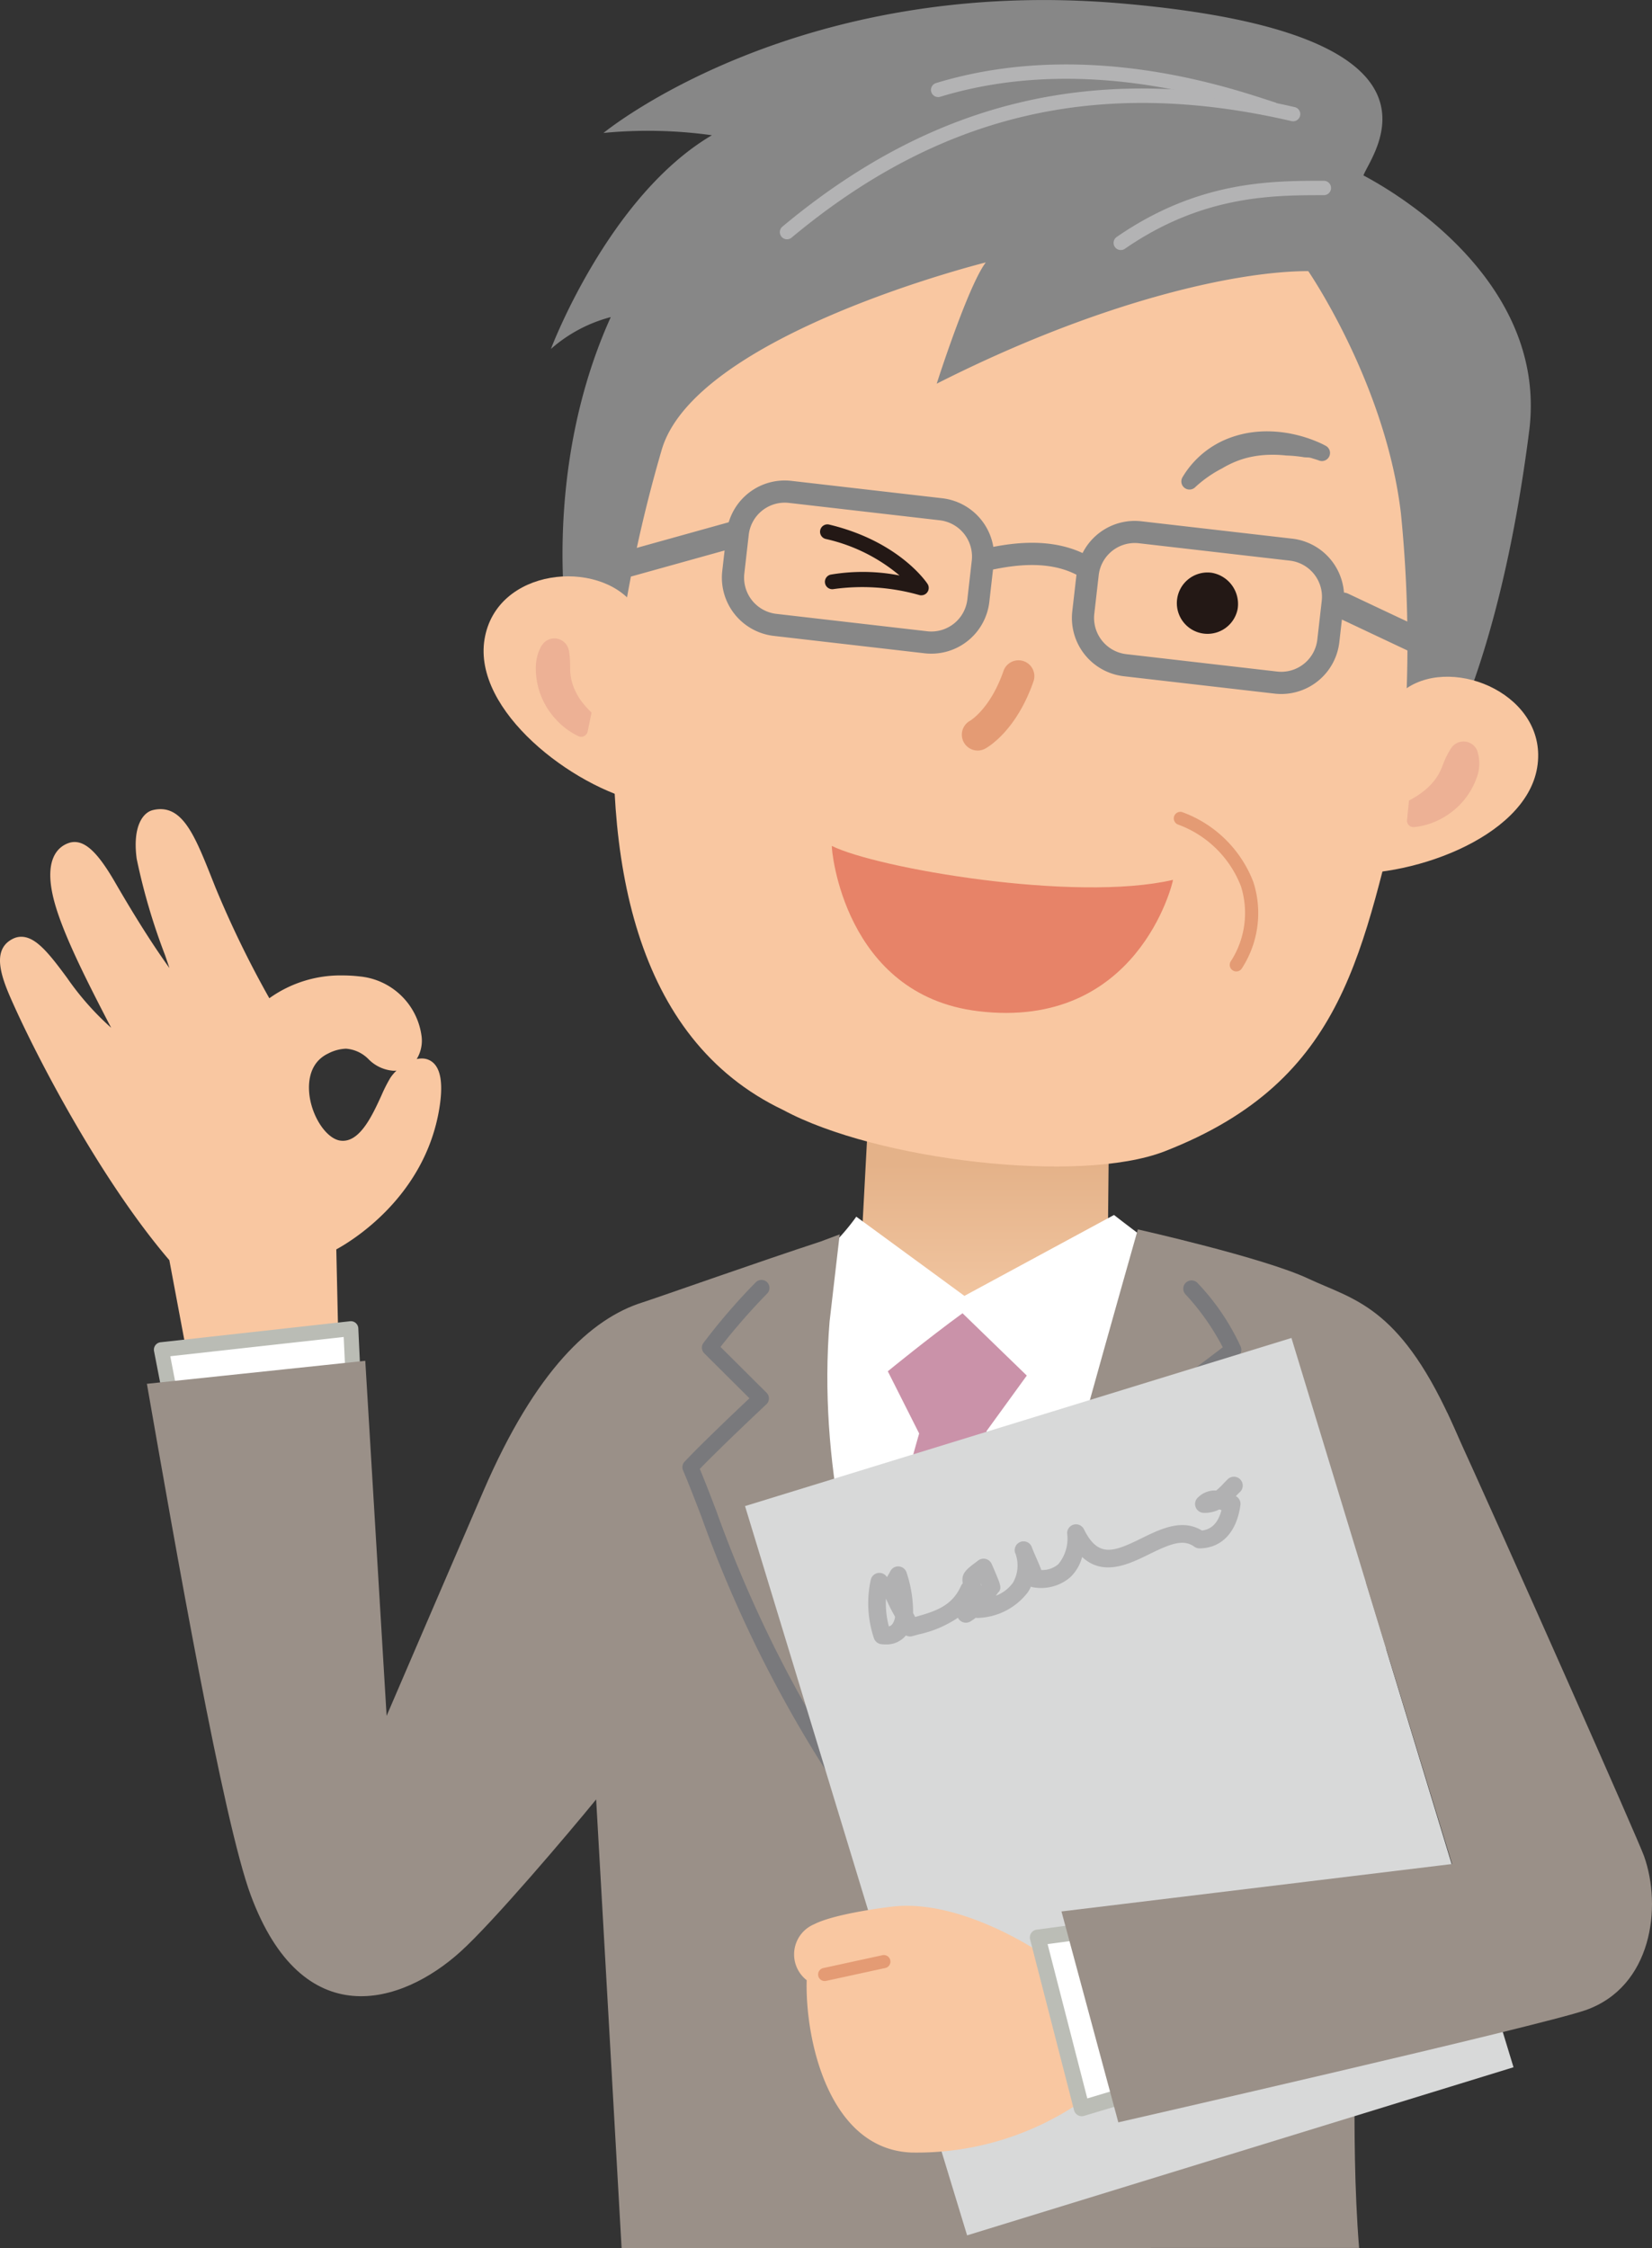 <svg xmlns="http://www.w3.org/2000/svg" xmlns:xlink="http://www.w3.org/1999/xlink" width="149.354" height="203.184" viewBox="0 0 149.354 203.184">
  <rect x="0" y="0" width="149.354" height="203.184" fill="#333333" stroke="none"/>
  <defs>
    <linearGradient id="linear-gradient" x1="0.5" y1="0.148" x2="0.5" y2="0.608" gradientUnits="objectBoundingBox">
      <stop offset="0" stop-color="#e4b289"/>
      <stop offset="1" stop-color="#f5caa6"/>
    </linearGradient>
  </defs>
  <g id="グループ_179" data-name="グループ 179" transform="translate(-1130.357 -607.295)">
    <g id="グループ_178" data-name="グループ 178" transform="translate(1130.357 607.295)">
      <g id="グループ_168" data-name="グループ 168" transform="translate(0 73.132)">
        <path id="パス_278" data-name="パス 278" d="M1338.484,888.843l-.624,11.708s-1.8,1.795-4.92,4.633c-7.274,6.606,18.3,17.357,18.3,17.357l15.3-16.491-6.431-5.407.114-11.236Z" transform="translate(-1259.951 -861.701)" fill="url(#linear-gradient)"/>
        <path id="パス_279" data-name="パス 279" d="M1361.7,919.755c-3.418-2.462-5.531-4.13-5.531-4.13l-13.526,7.313-9.775-7.159a19.1,19.1,0,0,1-3.3,3.565c-14.551,47.64,7.036,50.821,14.957,61.581C1350.868,972.318,1363.152,934.388,1361.7,919.755Z" transform="translate(-1255.452 -878.944)" fill="#fff"/>
        <path id="パス_280" data-name="パス 280" d="M1355.032,967.644a175.921,175.921,0,0,0-5.34,24.25l10.136,21.3,3.408-19.979c-1.591-19.065-1.689-21.5-2.719-25.57Z" transform="translate(-1271.575 -912.437)" fill="#ca92a9"/>
        <path id="パス_281" data-name="パス 281" d="M1355.724,945.814s3.539-2.9,6.755-5.245l5.81,5.632-4.063,5.6h-5.484Z" transform="translate(-1275.459 -895.005)" fill="#ca92a9"/>
        <g id="グループ_160" data-name="グループ 160">
          <g id="グループ_159" data-name="グループ 159">
            <g id="グループ_158" data-name="グループ 158">
              <g id="グループ_157" data-name="グループ 157">
                <path id="パス_282" data-name="パス 282" d="M1145.666,853.4c-6.037-7.059-11.6-17.637-13.943-22.788-1.055-2.322-2.363-5.2-.189-6.266a1.68,1.68,0,0,1,.742-.176c1.309,0,2.49,1.47,4.143,3.712a25.438,25.438,0,0,0,3.988,4.514c-2.265-4.352-4.3-8.39-5.109-11.294-1.1-3.966.344-5.1,1.3-5.416a1.573,1.573,0,0,1,.5-.081c1.09,0,2.185,1.09,3.663,3.645,1.821,3.144,3.414,5.659,4.913,7.747q-.2-.6-.4-1.178a56.089,56.089,0,0,1-2.559-8.694c-.389-2.884.538-4.174,1.449-4.4a2.912,2.912,0,0,1,.7-.091c2.16,0,3.222,2.674,4.692,6.374l.27.68a91.883,91.883,0,0,0,4.881,10.038,11.043,11.043,0,0,1,6.635-2.061,13.422,13.422,0,0,1,1.516.088,6.242,6.242,0,0,1,5.619,5.459,3.192,3.192,0,0,1-.447,2.013,2.114,2.114,0,0,1,.454-.052,1.5,1.5,0,0,1,1.182.533c.587.688.727,2.013.417,3.936-1.3,8.1-8.061,12.1-9.322,12.784l.349,15.668-12.628.3Zm15.984-19.115a3.787,3.787,0,0,0-1.613.431c-1.953.929-1.818,3.107-1.67,4,.328,1.97,1.606,3.748,2.791,3.883a1.708,1.708,0,0,0,.2.012c1.607,0,2.689-2.364,3.48-4.089a13.658,13.658,0,0,1,.81-1.6,3.754,3.754,0,0,1,.556-.655,2.681,2.681,0,0,1-.27.014h0a3.5,3.5,0,0,1-2.251-1.037A3.175,3.175,0,0,0,1161.65,834.287Z" transform="translate(-1130.357 -812.634)" fill="#f9c7a1"/>
              </g>
            </g>
          </g>
        </g>
        <g id="グループ_161" data-name="グループ 161" transform="translate(13.913 46.278)">
          <path id="パス_283" data-name="パス 283" d="M1171.321,946.374l17.127-1.9.282,6.032-16.351,1.324Z" transform="translate(-1170.644 -943.795)" fill="#fff"/>
          <path id="パス_284" data-name="パス 284" d="M1171.156,951.281a.677.677,0,0,1-.664-.548l-1.059-5.453a.677.677,0,0,1,.59-.8l17.127-1.9a.676.676,0,0,1,.751.641l.282,6.031a.677.677,0,0,1-.622.707l-16.351,1.324Zm-.254-5.538.8,4.138,15.095-1.222-.218-4.657Z" transform="translate(-1169.42 -942.572)" fill="#babcb5"/>
        </g>
        <path id="パス_285" data-name="パス 285" d="M1276.533,983.694c-.021-.183.147-23.418.473-24.318l13.486-11.019c-4.295-10.166-3.887-9.469-5.035-11.968-4.705-10.244-8.772-10.75-12.813-12.648s-15.409-4.448-15.409-4.448-8.846,31.074-15.4,56.155c0,0-14.539-22.287-12.47-47.822l.915-7.885s-.655.24-1.747.655c-5.216,1.7-14.546,5-16.1,5.5-4.614,1.457-9.638,6.1-14.358,17.026-2.954,6.835-8.758,20.337-8.758,20.337l-1.928-32.09-19.744,2.079c2.555,14.6,6.888,39.489,9.392,46.228,4.684,12.609,13.606,9.934,18.957,5.1,2.957-2.669,9.8-10.742,12.267-13.763.031.34,2.3,40.546,2.3,40.546s66.417-.01,66.676-.007C1276.378,1000.618,1277.239,989.881,1276.533,983.694Z" transform="translate(-1154.365 -881.307)" fill="#9a9088"/>
        <path id="パス_286" data-name="パス 286" d="M1387.414,984.555a.748.748,0,0,1-.586-1.212c8.8-11.124,14.529-23.765,17.954-31.318.419-.924.8-1.771,1.155-2.53-1.917-2.165-5.432-6-5.47-6.046a.748.748,0,0,1,.1-1.1l5.362-4.06a21.822,21.822,0,0,0-3.368-4.786.748.748,0,1,1,1.107-1.006,20.994,20.994,0,0,1,3.888,5.75.747.747,0,0,1-.244.872l-5.187,3.928c1.159,1.27,3.848,4.221,5.259,5.828a.747.747,0,0,1,.115.81c-.4.863-.853,1.856-1.354,2.96-3.453,7.615-9.232,20.36-18.142,31.628A.746.746,0,0,1,1387.414,984.555Z" transform="translate(-1295.381 -889.648)" fill="#79797c"/>
        <path id="パス_287" data-name="パス 287" d="M1322.858,984.915a.721.721,0,0,1-.573-.281,114.143,114.143,0,0,1-17-31.159c-.607-1.576-1.131-2.936-1.642-4.136a.724.724,0,0,1,.14-.78c1.525-1.619,4.608-4.546,5.865-5.731l-4.084-4.062a.723.723,0,0,1-.075-.939,55.3,55.3,0,0,1,4.715-5.466.724.724,0,1,1,1.036,1.011,58.088,58.088,0,0,0-4.208,4.814l4.166,4.143a.724.724,0,0,1-.016,1.041c-.042.039-4.011,3.759-6.023,5.842.462,1.11.936,2.342,1.475,3.742a112.853,112.853,0,0,0,16.791,30.8.723.723,0,0,1-.573,1.166Z" transform="translate(-1241.892 -889.579)" fill="#79797c"/>
        <g id="グループ_163" data-name="グループ 163" transform="translate(67.356 47.798)">
          <g id="グループ_162" data-name="グループ 162">
            <path id="パス_288" data-name="パス 288" d="M1339.555,1027.95l49.4-15.194-20.077-65.915-49.4,15.195Z" transform="translate(-1319.477 -946.841)" fill="#d8d9d9"/>
          </g>
          <path id="パス_289" data-name="パス 289" d="M1352.32,997.294a3.361,3.361,0,0,1-.387-.022.8.8,0,0,1-.67-.551,9.917,9.917,0,0,1-.283-5.268.8.8,0,0,1,1.463-.245c.114-.185.235-.393.279-.476a.8.8,0,0,1,.714-.491h.022a.8.8,0,0,1,.764.568,11.455,11.455,0,0,1,.587,3.648c.063.119.124.237.182.355,1.786-.5,3.321-.962,4.139-2.794a.8.8,0,0,1,.166-.241c-.121-.772.13-1.12,1.027-1.791.1-.077.218-.162.347-.261a.8.8,0,0,1,1.224.259c.059.117.324.744.412.954.39.932.556,1.33.172,1.684q-.094.136-.189.267a3.333,3.333,0,0,0,1.555-1.189,3.121,3.121,0,0,0,.17-2.736.8.8,0,0,1,1.512-.505c.1.285.25.626.409.988s.332.758.464,1.122a2.234,2.234,0,0,0,1.535-.526,3.623,3.623,0,0,0,.8-2.8.8.8,0,0,1,1.512-.372c1.285,2.608,2.667,2.08,5.2.836,1.729-.849,3.68-1.806,5.474-.707.881-.1,1.474-.72,1.768-1.841l-.191-.066-.006,0a2.893,2.893,0,0,1-1.435.307.8.8,0,0,1-.464-1.417,2.142,2.142,0,0,1,1.62-.6,7.024,7.024,0,0,0,.66-.632c.119-.124.23-.241.336-.342a.8.8,0,1,1,1.1,1.153c-.09.086-.184.185-.285.291l-.036.038a.8.8,0,0,1,.413.813c-.343,2.454-1.687,3.879-3.687,3.91a.839.839,0,0,1-.482-.153c-1.012-.737-2.217-.234-4.083.682-1.8.885-4.146,2.035-6.06.247a3.879,3.879,0,0,1-1.069,1.83,4.05,4.05,0,0,1-3.294.921.79.79,0,0,1-.263-.073,3.89,3.89,0,0,1-.285.516,5.906,5.906,0,0,1-4.45,2.313.752.752,0,0,1-.257-.015,4.893,4.893,0,0,1-.474.332.8.8,0,0,1-1.135-.332,10.271,10.271,0,0,1-3.583,1.514l-.524.146a.8.8,0,0,1-.595-.063l-.021.026A2.264,2.264,0,0,1,1352.32,997.294Zm.034-4.143a8.153,8.153,0,0,0,.263,2.513.545.545,0,0,0,.3-.189,1.427,1.427,0,0,0,.259-.685l-.032-.059A15.047,15.047,0,0,1,1352.354,993.15Zm8.557-1.416c.02.074.042.156.064.234l0,.012.021-.03Zm-8.214-.463a.8.8,0,0,0-.186.054.807.807,0,0,1,.186-.053Z" transform="translate(-1339.612 -969.595)" fill="#b1b1b2"/>
        </g>
        <g id="グループ_165" data-name="グループ 165" transform="translate(71.798 99.119)">
          <g id="グループ_164" data-name="グループ 164">
            <path id="パス_290" data-name="パス 290" d="M1363.337,1095.259l-8.953.037s-7.246-5.027-13.559-4.282c-1.513.178-5.4.739-7.07,1.593a2.955,2.955,0,0,0-.672,5.055c-.153,5.3,1.972,15.286,9.475,15.578a26.233,26.233,0,0,0,15.76-4.895l7.646-2.277Z" transform="translate(-1331.95 -1090.938)" fill="#f9c7a1"/>
          </g>
          <path id="パス_291" data-name="パス 291" d="M1338.628,1105.786a.593.593,0,0,1-.125-1.173l5.35-1.163a.593.593,0,1,1,.252,1.159l-5.35,1.163A.6.6,0,0,1,1338.628,1105.786Z" transform="translate(-1335.868 -1098.984)" fill="#e49b74"/>
        </g>
        <g id="グループ_167" data-name="グループ 167" transform="translate(93.108 54.564)">
          <g id="グループ_166" data-name="グループ 166" transform="translate(0 45.779)">
            <path id="パス_292" data-name="パス 292" d="M1397.759,1112.746l-3.973-15.443,6.9-.926,3.878,14.335Z" transform="translate(-1393.073 -1095.664)" fill="#fff"/>
            <path id="パス_293" data-name="パス 293" d="M1396.47,1112.17a.714.714,0,0,1-.69-.535l-3.973-15.443a.712.712,0,0,1,.6-.884l6.9-.925a.714.714,0,0,1,.783.52l3.878,14.335a.713.713,0,0,1-.484.869l-6.8,2.033A.716.716,0,0,1,1396.47,1112.17Zm-3.083-15.556,3.589,13.949,5.426-1.622-3.533-13.062Z" transform="translate(-1391.784 -1094.376)" fill="#bbbdb6"/>
          </g>
          <path id="パス_294" data-name="パス 294" d="M1399.81,1010.906l35.316-4.287-7.787-25.427,7.349-15.353c5.868,12.834,17.257,38.573,17.788,40.059,1.638,4.586.734,11.81-5.275,13.926-3.958,1.394-42.252,10.143-42.252,10.143Z" transform="translate(-1396.952 -965.839)" fill="#9a9088"/>
        </g>
      </g>
      <g id="グループ_177" data-name="グループ 177" transform="translate(43.715 0)">
        <g id="グループ_174" data-name="グループ 174">
          <path id="パス_295" data-name="パス 295" d="M1354.636,703.6c-3.974,15.395-5.2,27.248-21.791,33.7-7.66,2.982-26.045.821-34.477-3.731-13.582-6.459-16.317-22.92-15.086-39.491.715-9.634-2.457-8.369-1.9-12.416,3.419-24.781,17.622-35.46,34.553-33.93,18.767,1.7,38.089,9.3,41.078,20.252C1359.343,676.5,1355.22,701.346,1354.636,703.6Z" transform="translate(-1271.267 -633.24)" fill="#f9c7a1"/>
          <path id="パス_296" data-name="パス 296" d="M1375.95,783.026a1.436,1.436,0,0,1-.692-2.694c.058-.035,1.85-1.119,3.021-4.5a1.435,1.435,0,1,1,2.712.941c-1.535,4.422-4.069,5.916-4.353,6.072A1.429,1.429,0,0,1,1375.95,783.026Z" transform="translate(-1331.271 -715.188)" fill="#e49b74"/>
          <path id="パス_297" data-name="パス 297" d="M1434.55,755.883a2.773,2.773,0,1,1-2.356-3.283A2.86,2.86,0,0,1,1434.55,755.883Z" transform="translate(-1366.374 -700.833)" fill="#231815"/>
          <path id="パス_298" data-name="パス 298" d="M1338.663,631.8c-6.69,0-19.108,2.836-33.592,10.173,0,0,2.819-8.828,4.437-10.959,0,0-26.259,6.524-29.3,16.939a127.678,127.678,0,0,0-3.893,18.088l-4.611-1.707s-2.445-14.356,3.9-28.38a13.278,13.278,0,0,0-5.412,2.88s5.193-13.81,14.554-19.315a41.788,41.788,0,0,0-9.8-.207s17.262-14.243,46.77-11.712c31.624,2.714,22.654,13.6,21.934,15.548,5.528,2.954,16.542,10.973,14.981,23.136-2.881,22.526-8.757,30.817-8.757,30.817l-2.854.416a118.366,118.366,0,0,0,.02-23.812C1345.661,641.979,1338.663,631.8,1338.663,631.8Z" transform="translate(-1264.1 -607.295)" fill="#878787"/>
          <g id="グループ_170" data-name="グループ 170" transform="translate(0 52.09)">
            <g id="グループ_169" data-name="グループ 169">
              <path id="パス_299" data-name="パス 299" d="M1266.69,756.138c-3.185-4.2-12.435-3.361-13.5,3.1s7.95,13.349,14.2,14.724c-.828-3.5,1.167-4.513,1.091-10.013C1268.4,758.8,1268.656,759.117,1266.69,756.138Z" transform="translate(-1253.099 -753.552)" fill="#f9c7a1"/>
            </g>
            <path id="パス_300" data-name="パス 300" d="M1269.382,770.428c.017.088.021.183.033.261s.019.127.028.2c.015.141.021.277.029.41.014.266.014.516.015.763a4.647,4.647,0,0,0,.24,1.438,5.438,5.438,0,0,0,.685,1.346,7.328,7.328,0,0,0,.494.625c.09.1.18.2.274.293l.139.14c.036.04.105.1.1.108l-.349,1.7a.6.6,0,0,1-.709.468.657.657,0,0,1-.157-.055l-.314-.163c-.093-.05-.18-.1-.265-.155-.169-.109-.338-.22-.5-.341a6.972,6.972,0,0,1-.893-.808,6.772,6.772,0,0,1-1.85-4.539,4.22,4.22,0,0,1,.137-1.227,3.716,3.716,0,0,1,.2-.572c.041-.091.089-.193.14-.287a1.776,1.776,0,0,1,.159-.224,1.324,1.324,0,0,1,1.862-.223,1.309,1.309,0,0,1,.486.8Z" transform="translate(-1261.655 -763.69)" fill="#edb195"/>
          </g>
          <g id="グループ_172" data-name="グループ 172" transform="translate(77.025 61.164)">
            <g id="グループ_171" data-name="グループ 171">
              <path id="パス_301" data-name="パス 301" d="M1475.791,780.077c4.387-2.98,12.88.706,11.81,7.164s-11.867,10.166-18.232,9.514c1.916-3.055,1.041-4.5,2.209-9.833C1472.411,783.132,1473.062,782.037,1475.791,780.077Z" transform="translate(-1469.369 -779.029)" fill="#f9c7a1"/>
            </g>
            <path id="パス_302" data-name="パス 302" d="M1493.864,796.332a3.625,3.625,0,0,1-.066,2.431,6.807,6.807,0,0,1-1.3,2.192,6.945,6.945,0,0,1-3.09,1.992c-.19.061-.388.108-.587.152-.1.023-.2.041-.3.056l-.353.046a.585.585,0,0,1-.657-.5.594.594,0,0,1,0-.131l.171-1.754c0-.015.085-.05.131-.079l.174-.1c.118-.064.231-.138.348-.206a7.967,7.967,0,0,0,.653-.458,5.789,5.789,0,0,0,1.057-1.067,4.932,4.932,0,0,0,.677-1.264,7.815,7.815,0,0,1,.718-1.484l.04-.064a1.343,1.343,0,0,1,2.393.24Z" transform="translate(-1481.042 -789.611)" fill="#edb195"/>
          </g>
          <path id="パス_303" data-name="パス 303" d="M1413.688,659.438a.648.648,0,0,1-.369-1.182c7.272-5.019,13.777-5.077,18.561-5.077h.168a.648.648,0,1,1,0,1.3h-.164c-4.613,0-10.885.056-17.828,4.847A.648.648,0,0,1,1413.688,659.438Z" transform="translate(-1356.076 -636.838)" fill="#b3b3b4"/>
          <g id="グループ_173" data-name="グループ 173" transform="translate(26.789 5.824)">
            <path id="パス_304" data-name="パス 304" d="M1328.964,643.384a.648.648,0,0,1-.416-1.146c13.79-11.5,28.509-14.932,46.318-10.8a.648.648,0,1,1-.293,1.263c-17.381-4.032-31.743-.684-45.2,10.535A.648.648,0,0,1,1328.964,643.384Z" transform="translate(-1328.315 -627.579)" fill="#b3b3b4"/>
            <path id="パス_305" data-name="パス 305" d="M1397.577,628.335a.657.657,0,0,1-.2-.03c-.2-.062-.423-.136-.679-.219-4.085-1.329-16.514-5.372-29.173-1.516a.648.648,0,0,1-.378-1.24c13.051-3.975,25.772.164,29.953,1.524l.67.216a.648.648,0,0,1-.2,1.266Z" transform="translate(-1353.024 -623.647)" fill="#b3b3b4"/>
          </g>
          <path id="パス_306" data-name="パス 306" d="M1332.529,744.885a5.374,5.374,0,0,1-.606-.035l-13.642-1.573a5.3,5.3,0,0,1-4.648-5.857l.4-3.506a5.286,5.286,0,0,1,5.253-4.682,5.38,5.38,0,0,1,.605.035l13.641,1.572a5.3,5.3,0,0,1,4.647,5.858l-.4,3.506A5.283,5.283,0,0,1,1332.529,744.885Zm-13.239-13.649a3.282,3.282,0,0,0-3.262,2.907l-.4,3.506a3.295,3.295,0,0,0,2.886,3.637l13.642,1.573a3.278,3.278,0,0,0,3.637-2.885l.4-3.506a3.3,3.3,0,0,0-2.886-3.638l-13.641-1.572A3.235,3.235,0,0,0,1319.29,731.236Z" transform="translate(-1292.051 -685.804)" fill="#878787"/>
          <path id="パス_307" data-name="パス 307" d="M1421.368,755.124a5.269,5.269,0,0,1-.6-.035l-13.642-1.572a5.3,5.3,0,0,1-4.647-5.857l.4-3.5a5.286,5.286,0,0,1,5.253-4.681,5.376,5.376,0,0,1,.6.035l13.643,1.571a5.3,5.3,0,0,1,4.647,5.859l-.4,3.5A5.288,5.288,0,0,1,1421.368,755.124Zm-13.237-13.646a3.282,3.282,0,0,0-3.262,2.907l-.4,3.5a3.3,3.3,0,0,0,2.885,3.637l13.642,1.572a3.2,3.2,0,0,0,.374.022,3.284,3.284,0,0,0,3.263-2.908l.4-3.5a3.288,3.288,0,0,0-2.886-3.638l-13.642-1.571A3.331,3.331,0,0,0,1408.132,741.478Z" transform="translate(-1349.252 -692.398)" fill="#878787"/>
          <path id="パス_308" data-name="パス 308" d="M1387.824,748.244a1,1,0,0,1-.508-.138c-2.874-1.695-6.539-.925-8.3-.556a1,1,0,0,1-.412-1.961c2.008-.422,6.187-1.3,9.73.79a1,1,0,0,1-.51,1.865Z" transform="translate(-1333.392 -695.983)" fill="#878787"/>
          <path id="パス_309" data-name="パス 309" d="M1476.189,763.369a1.172,1.172,0,0,1-.5-.113l-7.186-3.388a1.179,1.179,0,0,1,1.006-2.132l7.186,3.389a1.179,1.179,0,0,1-.5,2.245Z" transform="translate(-1391.35 -704.082)" fill="#878787"/>
          <path id="パス_310" data-name="パス 310" d="M1287.85,744.567a1.179,1.179,0,0,1-.315-2.315l9.557-2.662a1.179,1.179,0,1,1,.632,2.271l-9.557,2.661A1.175,1.175,0,0,1,1287.85,744.567Z" transform="translate(-1274.715 -692.445)" fill="#878787"/>
        </g>
        <g id="グループ_176" data-name="グループ 176" transform="translate(62.451 73.391)">
          <g id="グループ_175" data-name="グループ 175">
            <path id="パス_311" data-name="パス 311" d="M1434.053,827.772a.594.594,0,0,1-.511-.895,8.032,8.032,0,0,0,.932-6.8,9.65,9.65,0,0,0-5.652-5.569.594.594,0,1,1,.438-1.1,10.849,10.849,0,0,1,6.337,6.288,9.181,9.181,0,0,1-1.032,7.788A.593.593,0,0,1,1434.053,827.772Z" transform="translate(-1428.448 -813.361)" fill="#e49b74"/>
          </g>
        </g>
        <path id="パス_312" data-name="パス 312" d="M1341.509,821.969c-.052.288,1.083,13.473,13.233,14.938,14.4,1.736,17.591-11.579,17.612-11.87C1363.467,827.1,1345.531,823.976,1341.509,821.969Z" transform="translate(-1310.02 -745.512)" fill="#e78368"/>
        <path id="パス_313" data-name="パス 313" d="M1442.667,719.393c-.1-.037-.229-.082-.351-.118s-.247-.078-.373-.113c-.25-.07-.472-.02-.727-.078a12.579,12.579,0,0,0-1.506-.138,10.955,10.955,0,0,0-1.536-.063,9.058,9.058,0,0,0-1.5.162,7.857,7.857,0,0,0-1.426.41,8.846,8.846,0,0,0-1.327.654,10.9,10.9,0,0,0-2.421,1.69l-.008.009a.736.736,0,0,1-1.157-.89,8.319,8.319,0,0,1,4.138-3.513,9.6,9.6,0,0,1,1.792-.5,10.368,10.368,0,0,1,1.831-.143,11.609,11.609,0,0,1,1.8.167,12.563,12.563,0,0,1,1.734.437c.283.094.561.2.836.313.138.058.273.116.411.181s.266.131.417.212a.732.732,0,0,1-.6,1.331Z" transform="translate(-1367.147 -677.776)" fill="#878787"/>
        <path id="パス_314" data-name="パス 314" d="M1347.68,746.791a.677.677,0,0,1-.19-.028,18.861,18.861,0,0,0-7.726-.54.667.667,0,0,1-.269-1.307,17.35,17.35,0,0,1,6.214.079,15.632,15.632,0,0,0-6.673-3.3.667.667,0,1,1,.311-1.3c6.3,1.509,8.788,5.2,8.891,5.358a.667.667,0,0,1-.558,1.034Z" transform="translate(-1308.099 -692.982)" fill="#231815"/>
      </g>
    </g>
  </g>
</svg>
